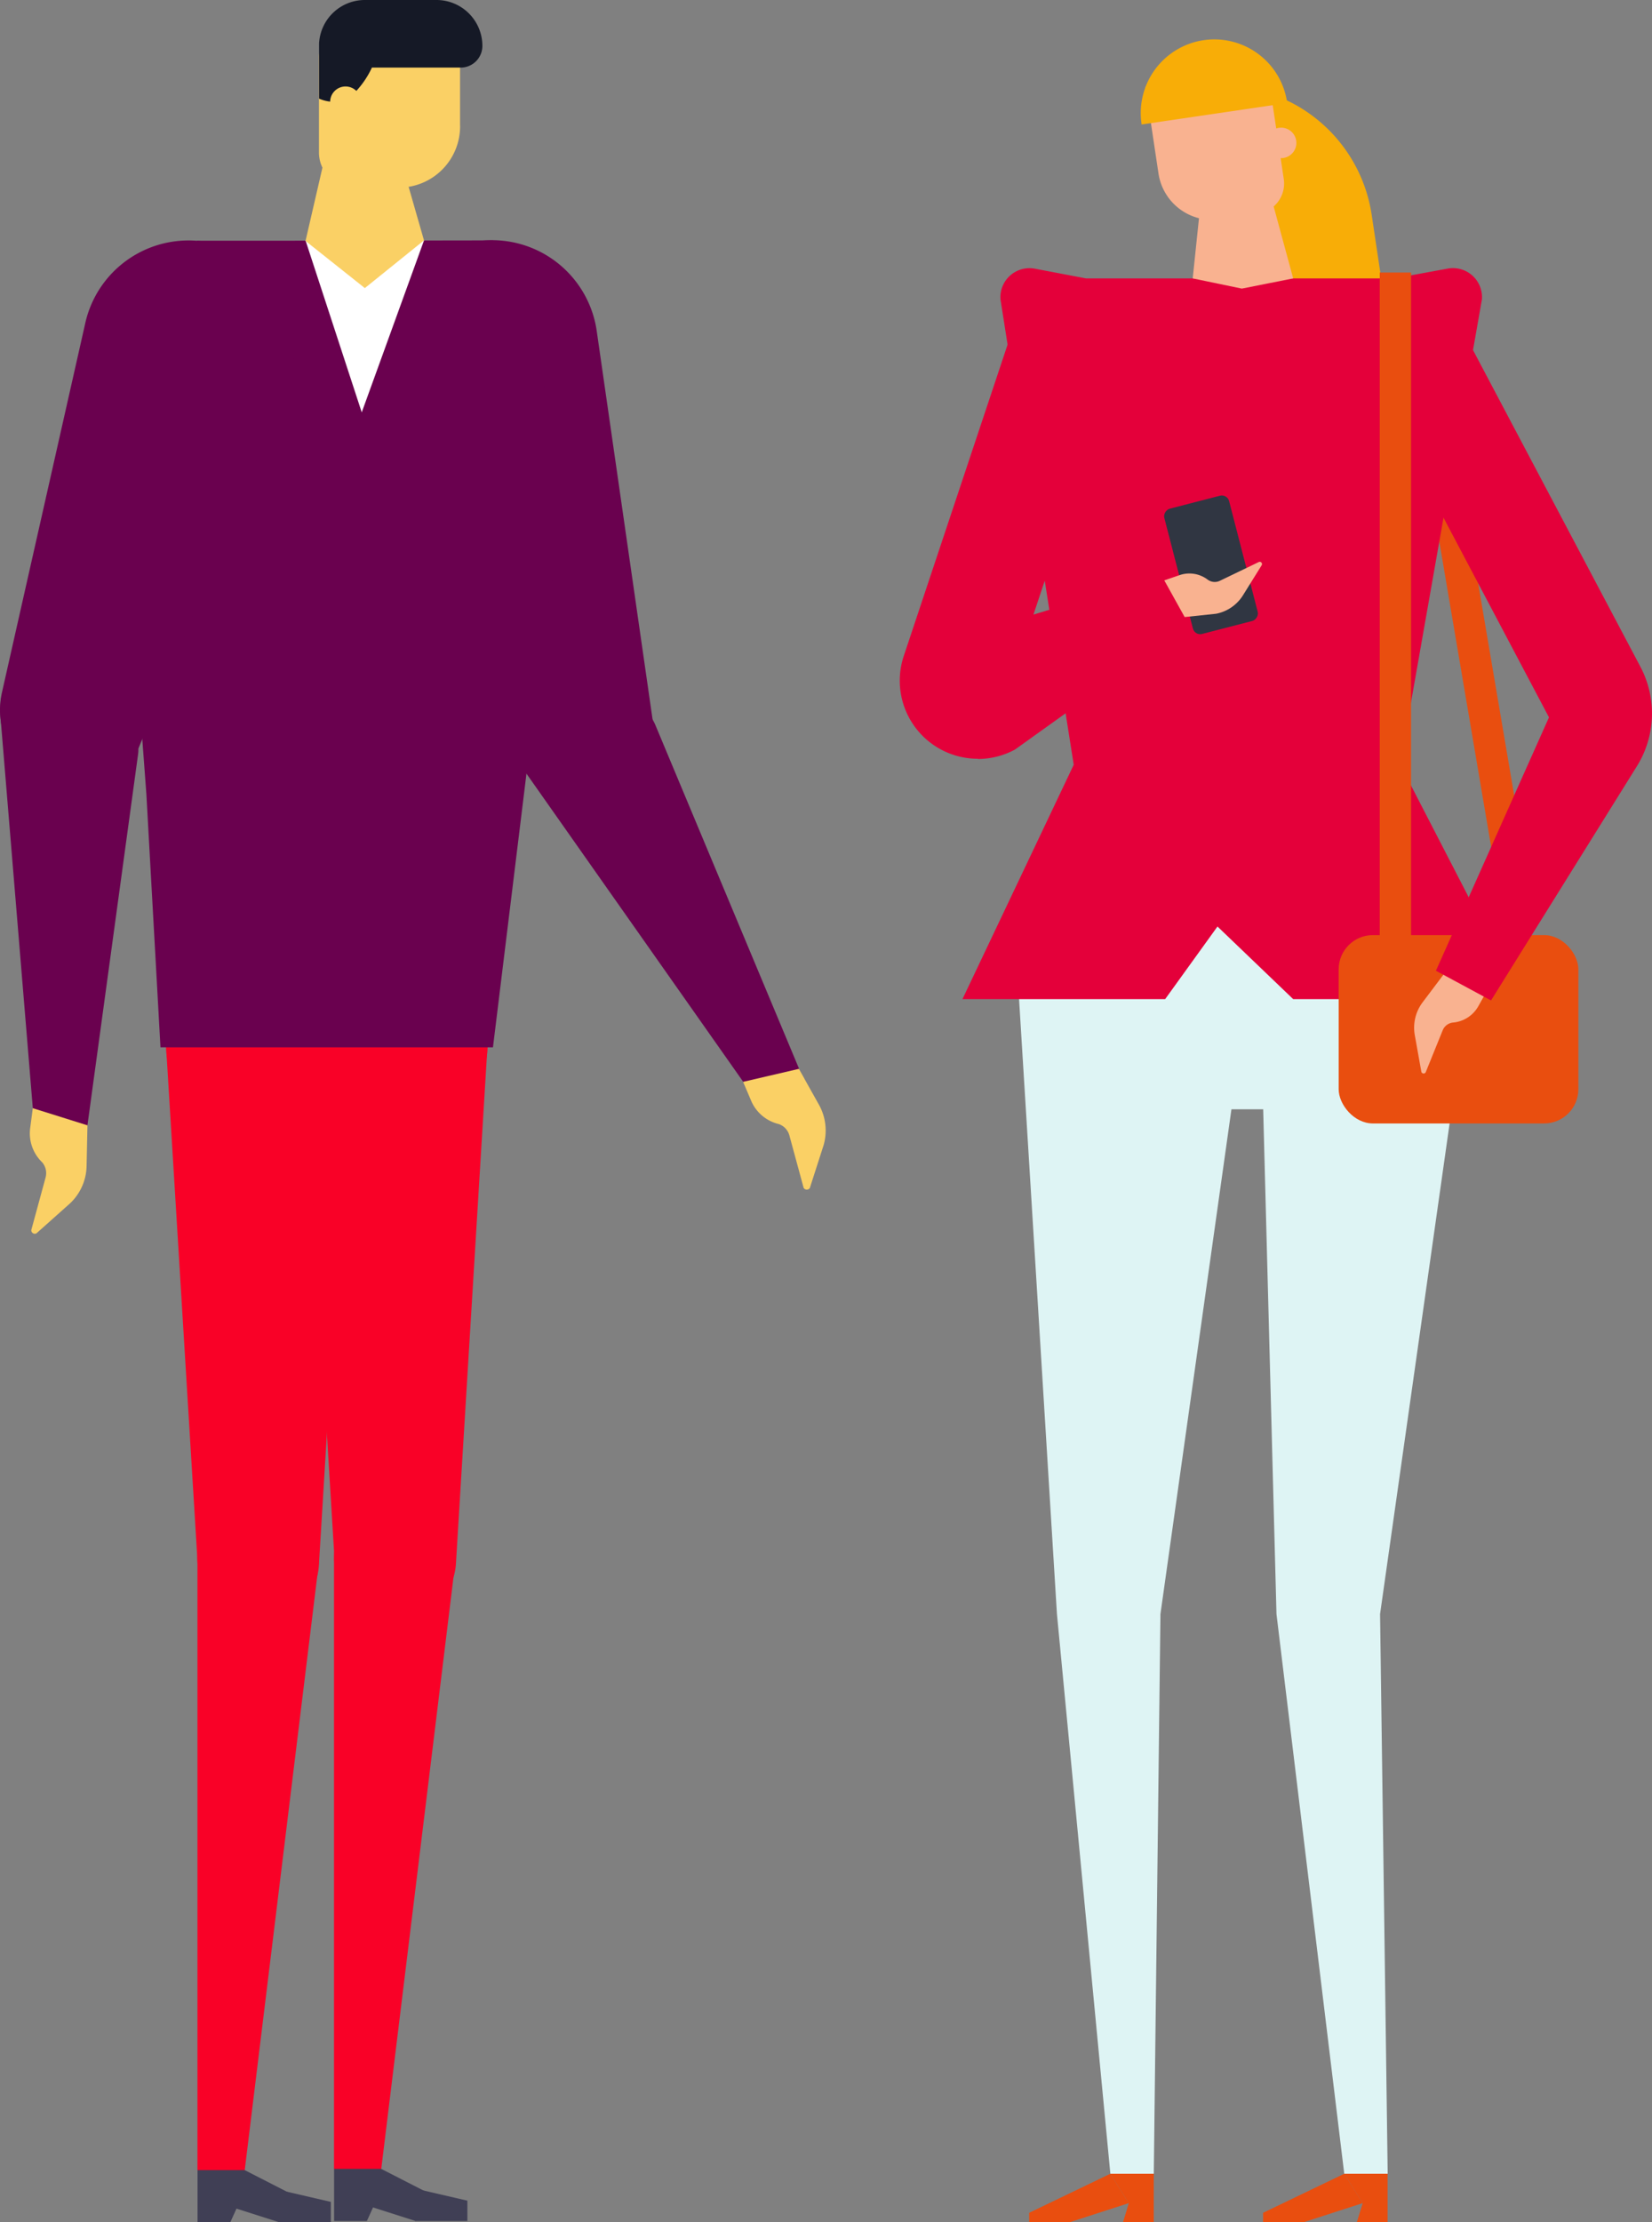 <svg xmlns="http://www.w3.org/2000/svg" width="245.099" height="329.647"><rect width="100%" height="100%" fill="#808080" stroke="none"/><defs><style>.cls-1{fill:#403f55}.cls-2{fill:#f90127}.cls-3{fill:#fad065}.cls-4{fill:#6a014f}.cls-7{fill:#e94e0f}.cls-8{fill:#f8ad07}.cls-10{fill:#e4003a}.cls-11{fill:#f9b290}</style></defs><g id="Group_696" data-name="Group 696" transform="translate(-346 -4951.716)"><g id="Layer_2" data-name="Layer 2" transform="translate(346 4951.716)"><g id="Layer_1" data-name="Layer 1"><path id="Right_shoe" data-name="Right shoe" class="cls-1" d="M53.42 585.22v7.73h4.866l.905-2c.044-.225.856-.724 1.734-1.207a1.854 1.854 0 00.379-2.968 43.219 43.219 0 00-3.22-2.891 3.089 3.089 0 00-4.663 1.339z" transform="translate(-24.114 -263.303)"/><path id="Right_shoe-2" data-name="Right shoe" class="cls-1" d="M66.681 587.922l-6.238-3.193-2.485-1.942a2.611 2.611 0 00-1.245-.549 2.65 2.65 0 00-2.743 1.443l-.51 1.031 5.771 5.727 6.27 2 .241-.093a2.743 2.743 0 00.96-4.444z" transform="translate(-24.132 -262.812)"/><path id="Right_shoe-3" data-name="Right shoe" class="cls-1" d="M75.943 592.594a1.646 1.646 0 00-1.9 2.079l.7 2.458h7.735v-3.023z" transform="translate(-33.394 -267.484)"/><path id="Right_leg" data-name="Right leg" class="cls-2" d="M53.386 414.918v89.97H60.4l10.972-89.86v-.115a9.008 9.008 0 00-8.992-9.562 9.008 9.008 0 00-9 9.568z" transform="translate(-24.091 -182.976)"/><path id="Left_leg" data-name="Left leg" class="cls-2" d="M58.653 259.33a13.622 13.622 0 00-13.594 14.45l4.608 75.41a9.452 9.452 0 009.419 8.191 8.629 8.629 0 008.558-8.191l4.6-75.41a13.616 13.616 0 00-13.594-14.45z" transform="translate(-20.329 -117.062)"/><path id="Right_shoe-4" data-name="Right shoe" class="cls-1" d="M90.35 585.112v7.73h4.866l.905-2a6.839 6.839 0 011.958-1.487 1.679 1.679 0 00.291-2.639c-1.042-1.009-2.277-2.194-2.639-2.485a3.752 3.752 0 00-5.382.883z" transform="translate(-40.784 -263.376)"/><path id="Right_shoe-5" data-name="Right shoe" class="cls-1" d="M103.611 587.593l-6.237-3.193-2.485-1.942a2.672 2.672 0 00-1.245-.549 2.655 2.655 0 00-2.743 1.448l-.51 1.031 5.771 5.727 6.27 2 .241-.093a2.743 2.743 0 00.96-4.444z" transform="translate(-40.803 -262.664)"/><path id="Right_shoe-6" data-name="Right shoe" class="cls-1" d="M112.873 592.264a1.646 1.646 0 00-1.9 2.079l.7 2.458h7.735v-3.023z" transform="translate(-50.064 -267.335)"/><path id="Right_leg-2" data-name="Right leg" class="cls-2" d="M90.316 414.578v89.97h7.011l10.972-89.86v-.115A9.019 9.019 0 0099.318 405a9.019 9.019 0 00-9 9.578z" transform="translate(-40.761 -182.818)"/><path id="Left_leg-2" data-name="Left leg" class="cls-2" d="M95.723 258.86a13.622 13.622 0 00-13.594 14.45l4.6 75.41a9.462 9.462 0 009.425 8.191 8.629 8.629 0 008.558-8.191l4.6-75.41a13.616 13.616 0 00-13.594-14.45z" transform="translate(-37.062 -116.85)"/><path id="Hips" class="cls-2" d="M82.709 264.209h-29.5a9.1 9.1 0 01-9.079-8.542l-.96-17.116a10.917 10.917 0 016.446-10.577l6.523-2.919c11.521-5.371 13.858-5.212 25.235.417l5.146 2.43a10.928 10.928 0 016.243 10.489l-.971 17.275a9.1 9.1 0 01-9.083 8.543z" transform="translate(-19.478 -99.821)"/><path id="Hand" class="cls-3" d="M210.09 288.776l-.8-1.421-1.306-1.158a3.955 3.955 0 00-6.21 1.361l-.774 1.711 1.185 2.787a5.947 5.947 0 004.082 3.434 2.469 2.469 0 011.585 1.7l2.112 7.768a.549.549 0 00.916.027l2.041-6.342a7.856 7.856 0 00-.713-6.068l-2.129-3.8" transform="translate(-90.732 -128.75)"/><g id="Left_arm" data-name="Left arm" transform="translate(57.273 35.625)"><path id="Arm" class="cls-4" d="M137.3 142.993a42.413 42.413 0 01-11.027-.093 4.855 4.855 0 01-3.648-2.743v-.044L105.2 85.588a15.728 15.728 0 011.6-13.276 15.712 15.712 0 0121.648-4.981 15.706 15.706 0 017.236 11.246l8.3 57.712a4.745 4.745 0 01-1.1 3.84 9.842 9.842 0 01-5.584 2.864z" transform="translate(-104.4 -64.938)"/></g><path id="Arm-2" data-name="Arm" class="cls-4" d="M180.411 241.715l-8.289 1.931-34.013-48.346-.027-.038a5.821 5.821 0 01.263-7.033c4.548-5.563 13.572-5.02 18.779-.066l.549.5a6.111 6.111 0 011.415 2.057z" transform="translate(-61.854 -83.17)"/><path id="Path_838" data-name="Path 838" class="cls-4" d="M36.305 167.214l.549 7.176 1.246 16.77 2.09 37.519h49.33l7.406-60.494a4.987 4.987 0 00-4.937-5.755l-49.571.329c-4.418-.016-6.337 1.41-6.113 4.455z" transform="translate(-16.381 -73.321)"/><path id="Path_839" data-name="Path 839" class="cls-4" d="M99.5 97.916L87.982 65l-29.46.044h-14.45L32.87 97.916l1.958 26.135c.549 3.132.121 7.384 3.292 7.373l50.608-.2a6.512 6.512 0 006.413-5.486z" transform="translate(-14.838 -29.341)"/><path id="Path_840" data-name="Path 840" d="M90.969 90.519l9.238-25.5H82.63z" transform="translate(-37.3 -29.35)" fill="#fff"/><g id="Right_arm" data-name="Right arm" transform="translate(4.426 163.079)"><path id="Hand-2" data-name="Hand" class="cls-3" d="M8.508 298.574l-.395 3.006a5.958 5.958 0 001.787 5.025 2.474 2.474 0 01.5 2.271l-2.112 7.763a.516.516 0 00.768.494l4.976-4.438a7.823 7.823 0 002.458-5.59l.126-5.985-.834-1.476a4.663 4.663 0 00-7.274-1.1z" transform="translate(-8.068 -297.266)"/></g><path id="Arm-3" data-name="Arm" class="cls-4" d="M7.132 145.577a11.91 11.91 0 01-6.841-13.518l12.327-54.634a15.7 15.7 0 018.1-10.637 15.712 15.712 0 0121.187 6.676 15.712 15.712 0 01.549 13.358l-21.859 53.412c-2.831 5.574-8.575 7.79-13.474 5.343z" transform="translate(0 -29.345)"/><g id="Right_arm-2" data-name="Right arm" transform="translate(.046 93.889)"><path id="Arm-4" data-name="Arm" class="cls-4" d="M13.007 244.182l-8.1-2.54L.143 184a15.712 15.712 0 010-2.688 4.542 4.542 0 011.69-3.116l7.439-6.035a4.581 4.581 0 017.269 2.249l3.84 12.777a4.57 4.57 0 01.148 1.926l-7.516 55.068s0 .006-.006.001z" transform="translate(-.085 -171.143)"/></g><path id="Neck" class="cls-3" d="M82.63 49.689L86.964 30.9h7.872l5.371 18.707-8.777 7.077z" transform="translate(-37.3 -13.948)"/><path id="Face" class="cls-3" d="M107.194 18.592V8.564A8.564 8.564 0 0098.631 0h-3.807a8.564 8.564 0 00-8.564 8.564v14.06a5.223 5.223 0 005.2 5.206h6.528a9.09 9.09 0 009.211-9.238z" transform="translate(-38.938)"/><path id="Path_841" data-name="Path 841" d="M103.686 0h-10.6a6.8 6.8 0 00-6.796 6.451v8.18a5.629 5.629 0 001.646.439 2.282 2.282 0 013.884-1.585 13.435 13.435 0 002.31-3.456h13.17a3.22 3.22 0 003.22-3.22A6.808 6.808 0 00103.686 0z" transform="translate(-38.952)" fill="#151926"/></g></g><g id="Group_693" data-name="Group 693" transform="translate(479.49 4957.559)"><path id="Rectangle_271" data-name="Rectangle 271" class="cls-7" transform="rotate(-99.64 96.962 24.965)" d="M0 0h85.396v4.646H0z"/><path id="Path_822" data-name="Path 822" class="cls-8" d="M345.242 603.952l22.276-3.325-5.633-37.614a22.482 22.482 0 00-25.55-18.923h-.035z" transform="translate(-291.863 -536.972)"/><path id="Path_823" data-name="Path 823" d="M398.776 621.57l-14.607 103.041 1.13 83.025h-6.444L368.8 724.611l-1.973-74.878h-4.71l-10.533 74.878-.986 83.025h-6.444l-7.924-83.025-6.35-103.041z" transform="translate(-312.905 -491.024)" fill="#def4f4"/><path id="Path_824" data-name="Path 824" class="cls-7" d="M362.49 745.7h6.01l8.767-2.832-2.737-4.36-12.04 5.792z" transform="translate(-343.288 -421.898)"/><path id="Path_825" data-name="Path 825" class="cls-7" d="M362.037 745.7h4.563v-7.19h-6.44l2.737 4.36z" transform="translate(-328.913 -421.898)"/><path id="Path_826" data-name="Path 826" class="cls-7" d="M340.68 745.7h6.014l8.767-2.832-2.737-4.36-12.044 5.792z" transform="translate(-286.776 -421.898)"/><path id="Path_827" data-name="Path 827" class="cls-7" d="M340.222 745.7h4.567v-7.19h-6.429l2.737 4.36z" transform="translate(-272.411 -421.898)"/><path id="Path_828" data-name="Path 828" class="cls-10" d="M397.9 560.915l-7.956 1.464h-45.7l-7.621-1.448a4.311 4.311 0 00-5.092 4.566l10.867 69.023-16.508 34.766h30.072l7.765-10.772 11.233 10.772h33.84l-17.98-34.83 12.14-68.959a4.313 4.313 0 00-5.06-4.582z" transform="translate(-316.585 -526.919)"/><path id="Path_829" data-name="Path 829" class="cls-11" d="M366.071 542.245l-18.066 2.7 1.924 12.856a8.083 8.083 0 009.19 6.8l5.6-.837a4.521 4.521 0 003.8-5.138l-2.452-16.382z" transform="translate(-311.543 -537.915)"/><path id="Path_830" data-name="Path 830" class="cls-11" d="M349.069 550.28l8.544 1.941 4.455 16.4-7.621 1.512-7.287-1.512z" transform="translate(-303.693 -533.165)"/><path id="Path_831" data-name="Path 831" class="cls-8" d="M347.836 552.151l21.607-3.182v-.143a10.915 10.915 0 00-12.409-9.181 10.931 10.931 0 00-9.181 12.427z" transform="translate(-311.975 -539.524)"/><path id="Path_832" data-name="Path 832" class="cls-11" d="M346.889 550.341a2.26 2.26 0 101.908-2.563h-.014a2.259 2.259 0 00-1.894 2.563z" transform="translate(-292.539 -534.659)"/><rect id="Rectangle_272" data-name="Rectangle 272" class="cls-7" width="35.562" height="27.94" rx="5.08" transform="translate(65.122 132.869)"/><path id="Path_833" data-name="Path 833" class="cls-11" d="M333.719 626.52l-3.31 4.391a6.252 6.252 0 00-1.177 4.916l.971 5.426a.349.349 0 00.439.229.344.344 0 00.229-.229l2.5-6.174a1.863 1.863 0 011.591-1.146 4.77 4.77 0 003.676-2.387l1.241-2.212z" transform="translate(-252.813 -488.098)"/><path id="Path_834" data-name="Path 834" class="cls-10" d="M341.851 625.216L313.7 571.93l13.684-7.24 28.02 53a14.813 14.813 0 01-.525 14.8l-21.623 34.718-.334-.175-7.526-4.057-.318-.175z" transform="translate(-245.527 -524.647)"/><path id="Rectangle_273" data-name="Rectangle 273" class="cls-7" transform="translate(71.216 34.585)" d="M0 0h4.646v99.429H0z"/><path id="Path_835" data-name="Path 835" class="cls-10" d="M368.477 630.32a11.594 11.594 0 005.505-1.4l25.808-18.473-3.978-7.319-19.094 5.772 12.427-37.248-15.481-5.152-16.182 48.529a11.583 11.583 0 0010.995 15.259z" transform="translate(-356.88 -523.577)"/><rect id="Rectangle_274" data-name="Rectangle 274" width="19.189" height="9.929" rx="1.11" transform="rotate(-104.49 56.147 27.287)" fill="#303642"/><path id="Path_836" data-name="Path 836" class="cls-11" d="M353.091 596.425l4.662-.493a6.046 6.046 0 003.978-2.721l2.785-4.471a.335.335 0 00-.107-.46.329.329 0 00-.323-.018l-5.776 2.784a1.765 1.765 0 01-1.83-.191 4.485 4.485 0 00-4.137-.652l-2.275.78z" transform="translate(-310.818 -510.733)"/></g></g></svg>